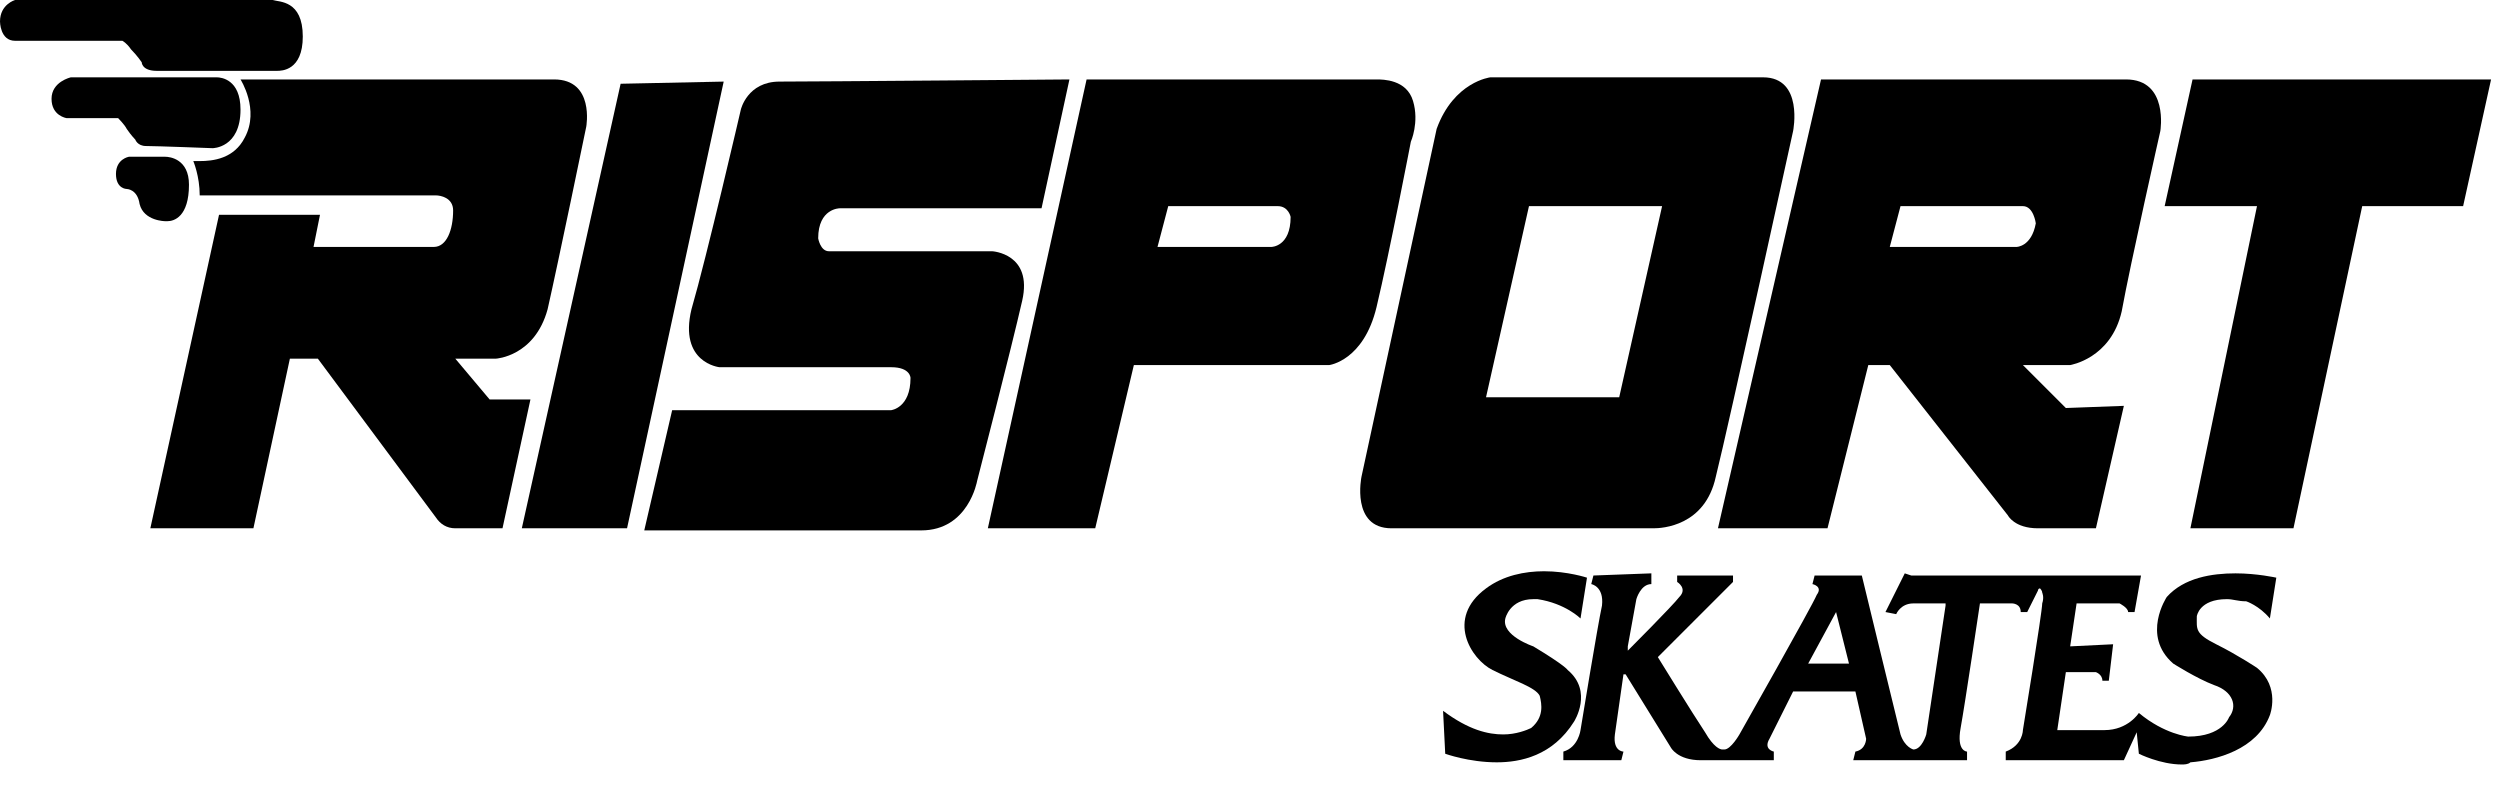 <svg viewBox="0 0 44 14" fill="none" xmlns="http://www.w3.org/2000/svg">
<g clip-path="url(#clip0_46_4044)">
<path fill-rule="evenodd" clip-rule="evenodd" d="M4.8 0H0.265C0.265 0 0 0.076 0 0.378C0 0.378 0 0.718 0.265 0.718H2.154C2.154 0.718 2.23 0.756 2.306 0.869C2.419 0.983 2.494 1.096 2.494 1.096C2.494 1.096 2.494 1.247 2.759 1.247H4.838H4.876C4.951 1.247 5.329 1.247 5.329 0.643C5.329 0 4.913 0.038 4.8 0Z" fill="black"/>
<path fill-rule="evenodd" clip-rule="evenodd" d="M3.817 1.361C3.78 1.361 3.78 1.361 3.78 1.361H1.247C1.247 1.361 0.907 1.436 0.907 1.739C0.907 2.041 1.172 2.079 1.172 2.079H2.079C2.079 2.079 2.192 2.192 2.23 2.268C2.306 2.381 2.381 2.457 2.381 2.457C2.381 2.457 2.419 2.57 2.57 2.57C2.759 2.57 3.742 2.608 3.742 2.608C3.742 2.608 4.233 2.608 4.233 1.928C4.233 1.398 3.893 1.361 3.817 1.361Z" fill="black"/>
<path fill-rule="evenodd" clip-rule="evenodd" d="M2.91 2.759C2.873 2.759 2.873 2.759 2.873 2.759H2.268C2.268 2.759 2.041 2.797 2.041 3.061C2.041 3.326 2.23 3.326 2.23 3.326C2.23 3.326 2.419 3.326 2.457 3.591C2.532 3.893 2.91 3.893 2.91 3.893H2.948C3.061 3.893 3.326 3.817 3.326 3.25C3.326 2.797 2.986 2.759 2.91 2.759Z" fill="black"/>
<path fill-rule="evenodd" clip-rule="evenodd" d="M9.751 1.398H4.233C4.233 1.398 4.573 1.928 4.309 2.419C4.12 2.797 3.742 2.835 3.515 2.835C3.439 2.835 3.402 2.835 3.402 2.835C3.402 2.835 3.515 3.099 3.515 3.439H7.597C7.597 3.439 7.635 3.439 7.673 3.439C7.748 3.439 7.975 3.477 7.975 3.704C7.975 4.044 7.862 4.346 7.635 4.346H5.518L5.632 3.78H3.855L2.646 9.298H4.46L5.102 6.312H5.594L7.673 9.109C7.748 9.222 7.862 9.298 8.013 9.298H8.844L9.336 7.03H8.617L8.013 6.312H8.731C8.731 6.312 9.411 6.274 9.638 5.443C9.827 4.611 10.318 2.23 10.318 2.23C10.318 2.23 10.469 1.398 9.751 1.398Z" fill="black"/>
<path fill-rule="evenodd" clip-rule="evenodd" d="M12.737 1.436L10.923 1.474L9.184 9.298H11.036L12.737 1.436Z" fill="black"/>
<path fill-rule="evenodd" clip-rule="evenodd" d="M18.822 1.398C18.822 1.398 14.362 1.436 13.72 1.436C13.153 1.436 13.039 1.928 13.039 1.928C13.039 1.928 12.435 4.535 12.17 5.443C11.943 6.387 12.662 6.463 12.662 6.463H15.685C16.025 6.463 16.025 6.652 16.025 6.652C16.025 7.181 15.685 7.219 15.685 7.219H11.83L11.339 9.335C11.339 9.335 15.383 9.335 16.214 9.335C17.046 9.335 17.197 8.466 17.197 8.466C17.197 8.466 17.802 6.123 17.991 5.291C18.18 4.46 17.462 4.422 17.462 4.422H14.589C14.438 4.422 14.4 4.195 14.4 4.195C14.4 3.666 14.778 3.666 14.778 3.666H18.331L18.822 1.398Z" fill="black"/>
<path fill-rule="evenodd" clip-rule="evenodd" d="M20.372 4.346L20.561 3.628H22.488C22.677 3.628 22.715 3.817 22.715 3.817C22.715 4.346 22.375 4.346 22.375 4.346H20.372ZM24.227 1.398H19.124L17.386 9.298H19.276L19.956 6.425H23.395C23.395 6.425 24 6.35 24.227 5.405C24.453 4.46 24.831 2.494 24.831 2.494C24.831 2.494 24.983 2.154 24.869 1.776C24.756 1.398 24.34 1.398 24.227 1.398Z" fill="black"/>
<path fill-rule="evenodd" clip-rule="evenodd" d="M26.154 6.992L26.91 3.628H29.253L28.498 6.992H26.154ZM31.03 1.361H26.23C26.23 1.361 25.587 1.436 25.285 2.268L23.962 8.391C23.962 8.391 23.773 9.298 24.491 9.298H29.102C29.253 9.298 30.009 9.26 30.198 8.391C30.425 7.483 31.559 2.305 31.559 2.305C31.559 2.305 31.748 1.361 31.03 1.361Z" fill="black"/>
<path fill-rule="evenodd" clip-rule="evenodd" d="M33.26 4.346L33.449 3.628C33.449 3.628 35.376 3.628 35.603 3.628C35.792 3.628 35.83 3.931 35.83 3.931C35.754 4.346 35.49 4.346 35.49 4.346H33.26ZM37.417 1.398H32.05L30.236 9.298H32.164L32.882 6.425H33.26L35.339 9.071C35.339 9.071 35.452 9.298 35.868 9.298H36.888L37.38 7.143L36.359 7.181L35.603 6.425H36.435C36.435 6.425 37.153 6.312 37.342 5.48C37.493 4.649 38.022 2.306 38.022 2.306C38.022 2.306 38.173 1.398 37.417 1.398Z" fill="black"/>
<path fill-rule="evenodd" clip-rule="evenodd" d="M38.589 1.398L38.098 3.628H39.723L38.551 9.298H40.365L41.575 3.628H43.351L43.843 1.398H38.589Z" fill="black"/>
<path fill-rule="evenodd" clip-rule="evenodd" d="M27.175 10.054C26.835 10.054 26.457 10.129 26.154 10.356C25.436 10.885 25.89 11.603 26.268 11.792C26.646 11.981 27.024 12.095 27.099 12.246C27.137 12.397 27.175 12.624 26.948 12.813C26.872 12.85 26.683 12.926 26.457 12.926C26.192 12.926 25.852 12.85 25.398 12.51L25.436 13.266C25.436 13.266 25.852 13.417 26.343 13.417C26.759 13.417 27.326 13.304 27.704 12.699C27.704 12.699 28.044 12.17 27.591 11.792C27.591 11.792 27.553 11.717 26.986 11.376C26.986 11.376 26.419 11.187 26.494 10.885C26.494 10.885 26.57 10.545 26.986 10.545C27.024 10.545 27.024 10.545 27.061 10.545C27.553 10.62 27.817 10.885 27.817 10.885L27.931 10.167C27.931 10.167 27.591 10.054 27.175 10.054Z" fill="black"/>
<path fill-rule="evenodd" clip-rule="evenodd" d="M31.824 11.679L32.315 10.772L32.542 11.679H31.824ZM39.345 10.091C38.929 10.091 38.438 10.167 38.135 10.507C38.135 10.507 37.682 11.187 38.249 11.679C38.249 11.679 38.664 11.943 38.967 12.057C39.307 12.17 39.383 12.435 39.231 12.624C39.231 12.624 39.118 12.964 38.513 12.964C38.513 12.964 38.098 12.926 37.644 12.548C37.644 12.548 37.455 12.85 37.039 12.85C36.624 12.85 36.208 12.85 36.208 12.85L36.359 11.83H36.888C36.888 11.83 37.002 11.868 37.002 11.981H37.115L37.191 11.339L36.435 11.376L36.548 10.62H37.304C37.304 10.62 37.455 10.696 37.455 10.772H37.568L37.682 10.129H33.638L33.524 10.091L33.184 10.772L33.373 10.809C33.373 10.809 33.449 10.62 33.675 10.62C33.902 10.62 34.242 10.62 34.242 10.62V10.658L33.902 12.926C33.902 12.926 33.827 13.191 33.675 13.191C33.675 13.191 33.524 13.153 33.449 12.926C33.373 12.624 32.768 10.129 32.768 10.129H31.937L31.899 10.28C31.899 10.28 32.088 10.318 31.975 10.469C31.899 10.658 30.614 12.926 30.614 12.926C30.614 12.926 30.463 13.191 30.349 13.191H30.312C30.274 13.191 30.161 13.153 30.009 12.888C29.783 12.548 29.178 11.565 29.178 11.565L30.501 10.242V10.129H29.518V10.242C29.518 10.242 29.707 10.356 29.556 10.507C29.442 10.658 28.649 11.452 28.649 11.452V11.376L28.8 10.545C28.8 10.545 28.875 10.28 29.064 10.28V10.091L28.044 10.129L28.006 10.28C28.006 10.28 28.233 10.318 28.195 10.658C28.12 10.998 27.817 12.85 27.817 12.85C27.817 12.85 27.779 13.153 27.515 13.228V13.38H28.535L28.573 13.228C28.573 13.228 28.384 13.228 28.422 12.926L28.573 11.868H28.611L29.405 13.153C29.405 13.153 29.518 13.38 29.934 13.38H31.219V13.228C31.219 13.228 31.03 13.191 31.143 13.002C31.219 12.85 31.559 12.17 31.559 12.17H32.655L32.844 13.002C32.844 13.002 32.844 13.191 32.655 13.228L32.617 13.38H34.62V13.228C34.62 13.228 34.431 13.228 34.507 12.813C34.583 12.397 34.847 10.62 34.847 10.62H35.414C35.414 10.62 35.565 10.62 35.565 10.772H35.679L35.868 10.394C35.868 10.394 35.868 10.356 35.905 10.356C35.905 10.356 35.943 10.394 35.943 10.431C35.943 10.431 35.981 10.507 35.943 10.62C35.943 10.772 35.603 12.85 35.603 12.85C35.603 12.85 35.603 13.115 35.301 13.228V13.38H37.38L37.606 12.888L37.644 13.266C37.644 13.266 38.022 13.455 38.4 13.455C38.438 13.455 38.513 13.455 38.551 13.417C39.005 13.38 39.723 13.191 39.95 12.586C39.95 12.586 40.139 12.095 39.723 11.754C39.723 11.754 39.383 11.527 39.005 11.339C38.627 11.15 38.664 11.074 38.664 10.847C38.664 10.847 38.702 10.545 39.194 10.545C39.307 10.545 39.383 10.583 39.534 10.583C39.534 10.583 39.761 10.658 39.95 10.885L40.063 10.167C40.063 10.167 39.723 10.091 39.345 10.091Z" fill="black"/>
</g>
<defs>
<clipPath id="clip0_46_4044">
<rect width="43.918" height="13.493" fill="white"/>
</clipPath>
</defs>
</svg>
